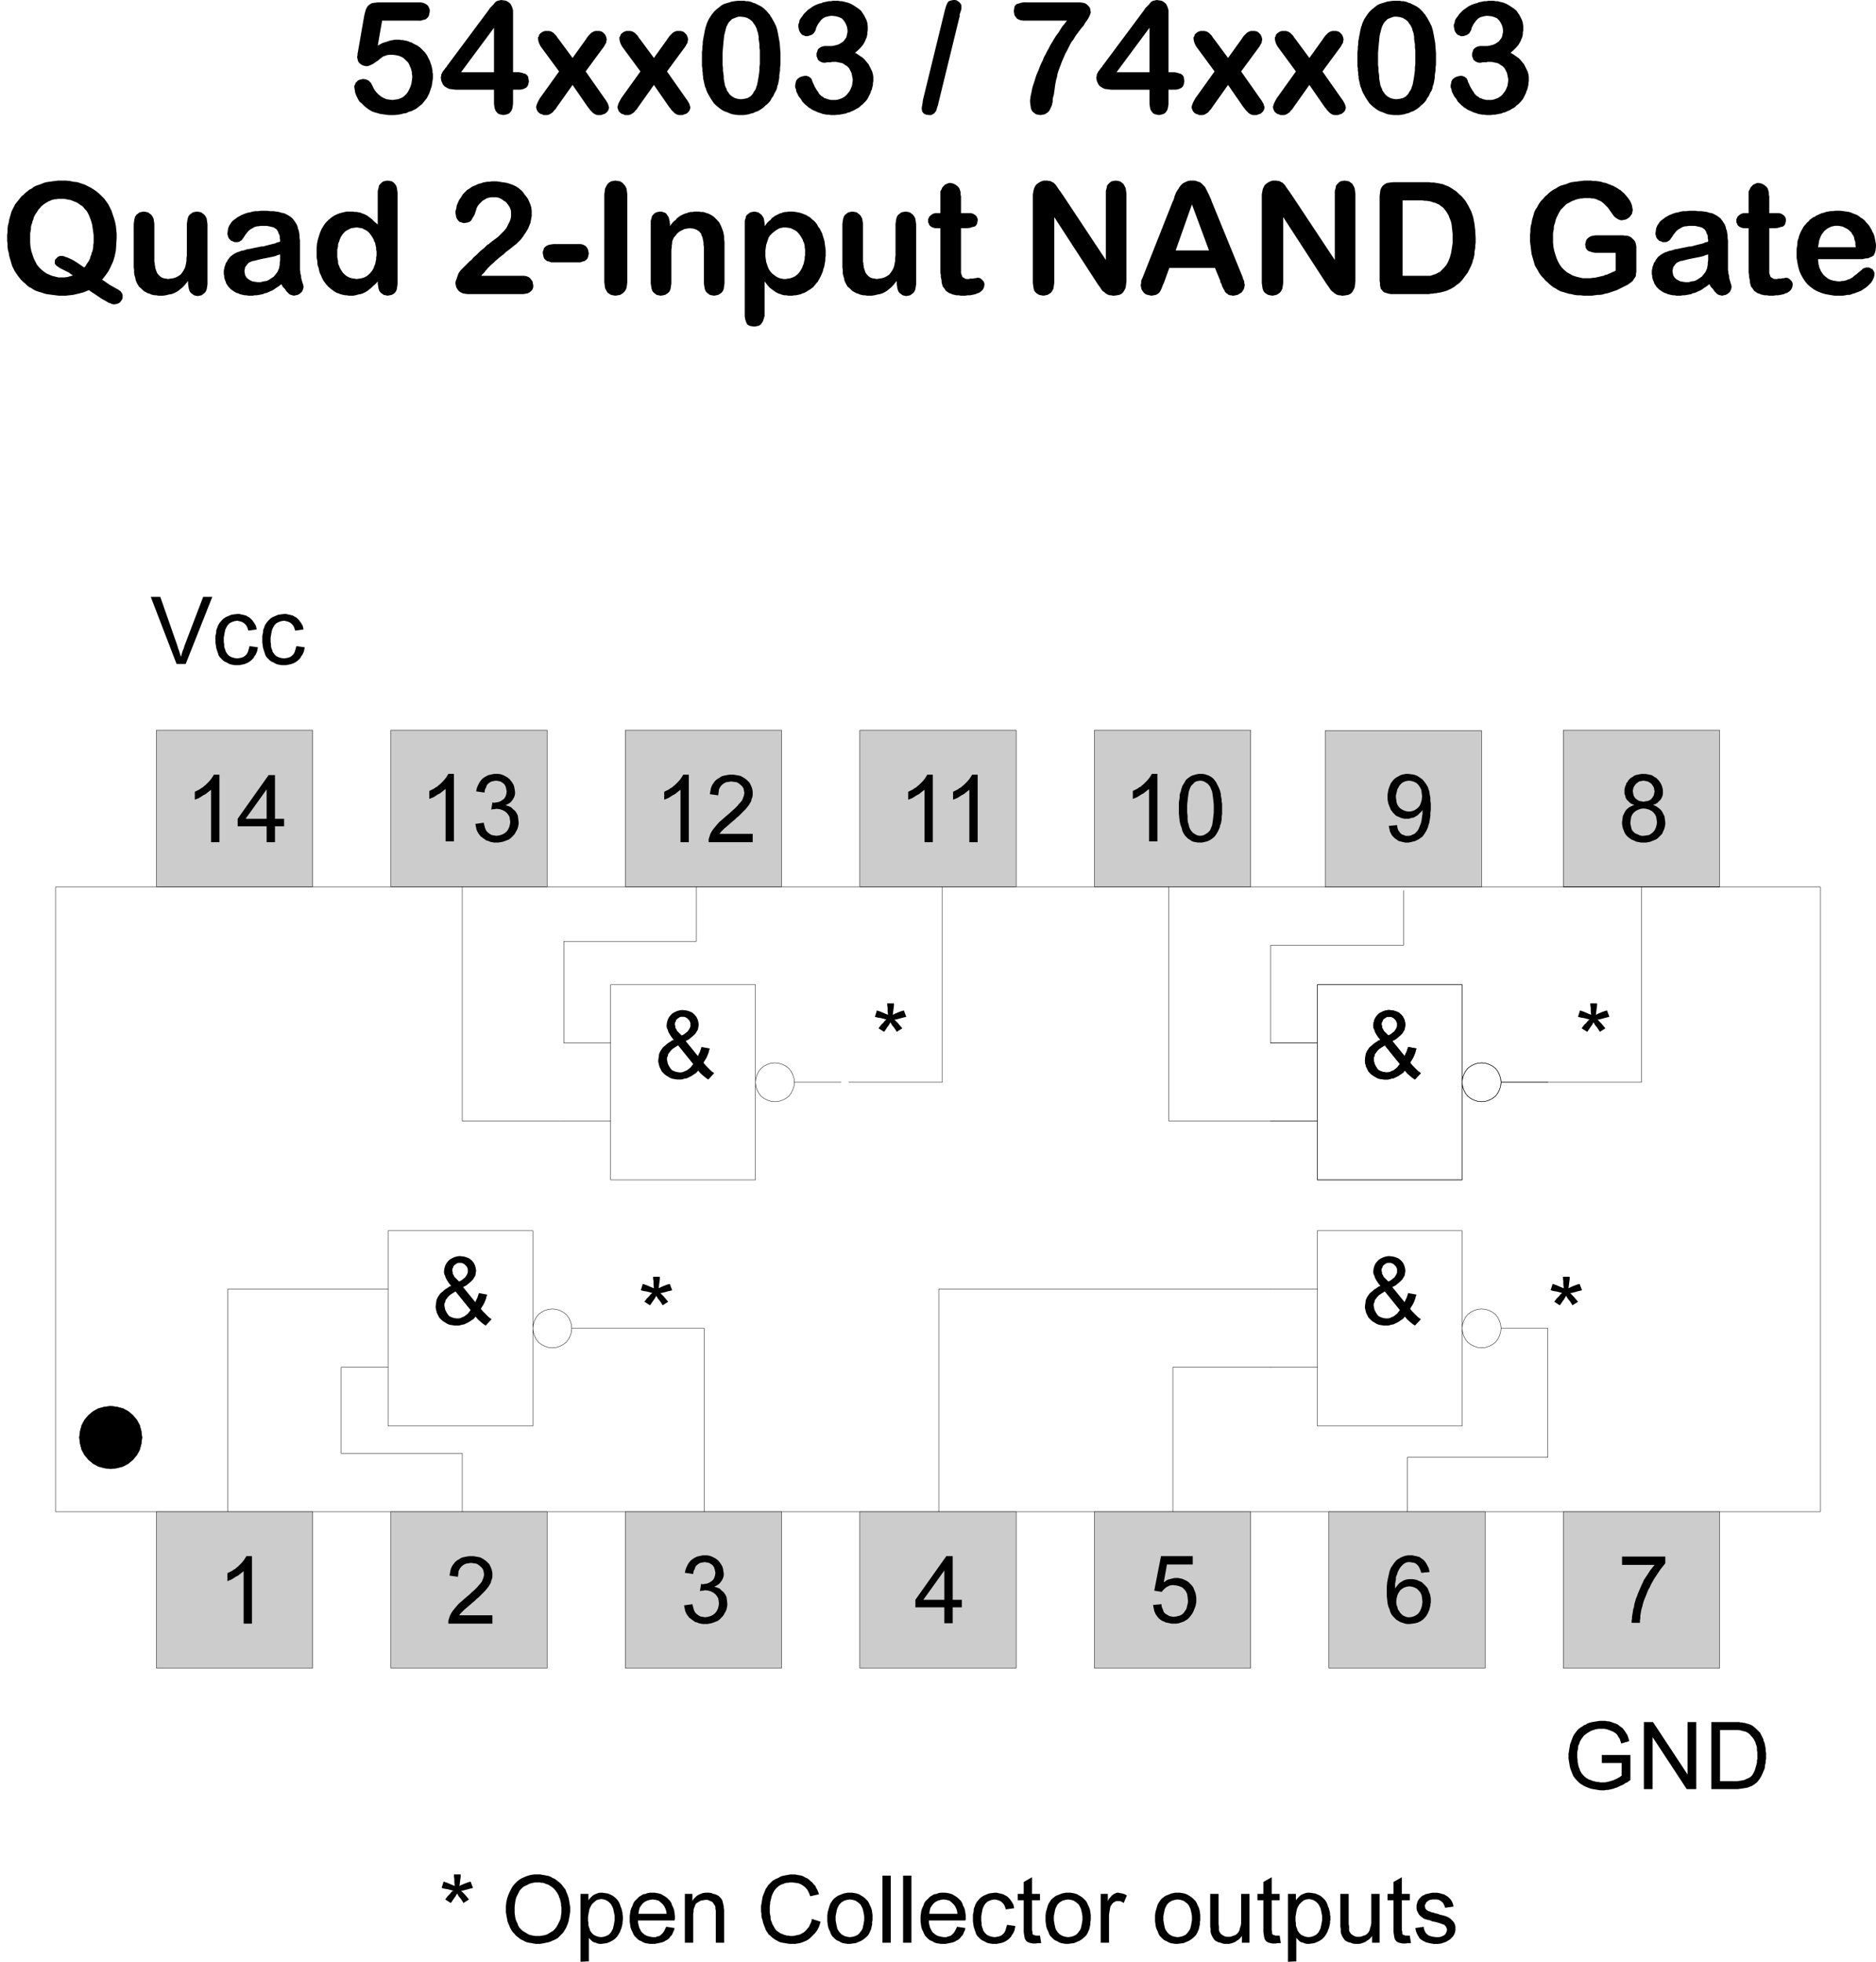 <svg xmlns="http://www.w3.org/2000/svg" width="4.728in" height="4.943in" fill-rule="evenodd" stroke-linecap="round" preserveAspectRatio="none" viewBox="0 0 4728 4943"><style>.pen0{stroke:#000;stroke-width:1;stroke-linejoin:round}.brush1{fill:#ccc}.pen1{stroke:none}.brush2{fill:#000}</style><path d="M394 1840h394v394H394v-394z" class="pen1 brush1"/><path fill="none" d="M394 1840h394v394H394v-394" class="pen0"/><path d="M985 1840h394v394H985v-394z" class="pen1 brush1"/><path fill="none" d="M985 1840h394v394H985v-394" class="pen0"/><path d="M1576 1840h394v394h-394v-394z" class="pen1 brush1"/><path fill="none" d="M1576 1840h394v394h-394v-394" class="pen0"/><path d="M2167 1840h394v394h-394v-394z" class="pen1 brush1"/><path fill="none" d="M2167 1840h394v394h-394v-394" class="pen0"/><path d="M2758 1840h394v394h-394v-394z" class="pen1 brush1"/><path fill="none" d="M2758 1840h394v394h-394v-394" class="pen0"/><path d="M3340 1841h394v394h-394v-394z" class="pen1 brush1"/><path fill="none" d="M3340 1841h394v394h-394v-394" class="pen0"/><path d="M3940 1840h394v394h-394v-394z" class="pen1 brush1"/><path fill="none" d="M3940 1840h394v394h-394v-394M140 2235h4448v1574H140V2235" class="pen0"/><path d="M394 3809h394v394H394v-394z" class="pen1 brush1"/><path fill="none" d="M394 3809h394v394H394v-394" class="pen0"/><path d="M985 3809h394v394H985v-394z" class="pen1 brush1"/><path fill="none" d="M985 3809h394v394H985v-394" class="pen0"/><path d="M1576 3809h394v394h-394v-394z" class="pen1 brush1"/><path fill="none" d="M1576 3809h394v394h-394v-394" class="pen0"/><path d="M2167 3809h394v394h-394v-394z" class="pen1 brush1"/><path fill="none" d="M2167 3809h394v394h-394v-394" class="pen0"/><path d="M2758 3809h394v394h-394v-394z" class="pen1 brush1"/><path fill="none" d="M2758 3809h394v394h-394v-394" class="pen0"/><path d="M3349 3809h394v394h-394v-394z" class="pen1 brush1"/><path fill="none" d="M3349 3809h394v394h-394v-394" class="pen0"/><path d="M3940 3809h394v394h-394v-394z" class="pen1 brush1"/><path fill="none" d="M3940 3809h394v394h-394v-394" class="pen0"/><path d="M635 4091h-21v-132l-4 3-5 4-5 4-6 3-6 4-5 3-5 2-5 2v-20l4-2 4-2 4-2 4-3 4-2 3-3 4-3 3-3 6-6 5-6 4-6 3-5h14v170zm606-21v21h-111v-7l1-4 1-3 2-6 3-6 4-6 4-5 5-6 6-7 7-6 8-7 7-6 6-5 5-5 6-5 4-4 4-4 3-4 3-3 5-6 3-7 2-6 1-6-1-6-1-5-3-5-4-4-5-4-5-3-7-1-7-1-7 1-6 1-6 3-5 4-4 5-3 6-1 8-1 7-21-3 1-6 1-5 1-5 2-5 2-4 3-4 3-4 3-3 4-3 4-2 4-3 5-2 5-1 5-1 6-1h12l5 1 6 1 5 1 4 2 5 3 3 2 4 3 4 4 3 3 2 4 2 4 2 5 1 4 1 5v10l-1 5-2 5-1 5-3 5-3 5-4 5-4 5-3 3-3 3-3 3-4 4-4 4-5 4-5 5-5 4-8 7-7 6-6 5-3 3-3 3-3 3-2 3-2 2h84zm483-25 21-3 2 8 2 7 3 6 4 4 4 3 5 3 6 1 6 1 7-1 7-2 6-3 5-4 4-5 3-6 2-7 1-7-1-7-1-6-3-5-4-5-5-4-6-3-6-2-7-1h-3l-4 1h-4l-4 1 3-18h2l1 1 6-1 6-1 5-2 5-3 5-4 3-5 2-6 1-7-1-5-1-5-2-5-3-4-4-3-5-3-5-1-6-1-6 1-5 1-4 2-4 3-4 4-2 6-3 6-1 7-21-3 1-5 1-4 2-5 2-4 2-4 2-3 3-4 3-3 4-3 3-2 4-2 4-2 5-1 4-1 5-1h11l6 1 6 2 6 3 5 3 5 4 4 5 3 4 3 5 2 6 1 6 1 6v5l-1 5-2 5-3 5-3 4-4 4-5 3-6 3 7 2 7 3 5 5 5 4 4 6 3 6 1 8 1 8v5l-1 5-1 5-2 5-3 5-2 4-3 4-4 4-4 4-4 3-5 2-5 2-6 2-5 1-6 1h-11l-5-1-5-1-4-2-5-1-4-3-3-2-4-3-4-3-3-4-3-4-2-4-2-4-1-5-1-5-1-5zm656 45v-40h-73v-19l78-110h16v110h23v19h-23v40h-21zm0-59v-74l-53 74h53zm526 13 21-2 1 7 3 7 2 6 4 4 5 3 5 3 5 1 6 1 7-1 8-2 6-3 5-5 2-3 2-3 2-3 1-4 1-4 1-4 1-5v-4l-1-9-1-7-3-7-4-5-5-5-7-3-7-2-8-1h-5l-5 1-4 2-4 2-4 3-3 3-3 3-2 3-19-3 17-87h80v21h-65l-8 45 3-2 4-3 4-2 4-1 4-1 4-1 4-1h9l5 1 5 1 5 2 4 2 4 2 4 3 4 4 4 4 3 4 2 5 2 5 2 5 1 5 1 6v12l-1 5-1 5-2 5-2 5-2 5-3 5-3 4-4 5-4 4-5 3-5 3-6 2-6 2-6 1h-12l-5-1-5-1-5-1-4-2-5-2-3-2-4-3-3-3-3-4-3-4-2-4-2-5-1-5-1-5-1-5zm697-83-21 2-2-6-2-5-2-4-2-3-4-4-5-3-6-1-6-1h-4l-5 1-4 2-4 3-4 4-4 5-3 5-3 7-1 4-2 4-1 4v5l-1 5-1 5v12l4-5 4-5 4-4 5-3 5-3 6-2 6-1h11l5 1 5 1 4 2 5 2 4 2 3 3 4 4 4 4 3 4 2 5 2 5 2 5 1 5 1 6v10l-1 4v4l-1 3-1 4-1 4-2 4-1 3-4 7-4 5-5 5-6 4-6 3-7 2-7 1-7 1h-6l-6-1-6-2-6-2-5-3-5-3-4-4-4-4-4-5-3-6-2-7-3-7-2-8-1-10-1-9v-23l1-11 2-10 2-9 2-9 3-8 4-6 4-6 4-5 4-4 5-3 5-3 5-2 6-2 6-1h12l4 1 5 1 4 1 4 1 3 2 4 3 3 2 3 3 3 4 2 3 2 4 2 4 2 4 1 5 1 4zm-84 73v5l1 6 2 5 1 5 3 4 3 5 3 3 3 3 4 2 5 2 4 1h5l6-1 6-2 5-3 5-4 4-6 3-7 2-7 1-9-1-9-1-7-3-7-4-5-5-5-6-3-6-2-7-1-7 1-6 2-5 3-5 4-4 6-3 6-2 8-1 7zm569-91v-21h109v17l-4 5-4 5-4 5-4 6-4 6-4 6-4 6-4 7-4 7-3 7-4 7-3 7-3 8-3 7-3 8-2 7-1 5-2 6-1 5-1 6-1 6v6l-1 6v6h-21v-5l1-5v-5l1-6 1-6 1-7 2-6 1-7 2-7 2-7 3-7 2-6 3-7 3-7 3-7 3-6 3-7 4-6 4-6 4-6 3-5 4-5 4-5 4-5h-82zm31-1915-6-2-5-3-4-4-4-4-3-5-1-5-2-5v-10l1-5 1-4 2-4 1-4 3-3 2-4 3-3 3-3 4-2 4-3 4-2 5-1 5-1 5-1h10l5 1 5 1 5 1 4 2 4 3 4 2 3 3 3 3 3 4 2 3 2 4 2 5 1 4 1 5v9l-1 5-2 5-3 5-4 4-4 4-5 3-6 2 7 3 6 4 6 5 4 5 3 6 3 6 1 8 1 7v5l-1 5-1 5-2 5-2 4-2 5-3 3-4 4-4 4-4 3-5 2-5 2-5 2-5 1-6 1h-12l-5-1-6-1-5-2-4-2-5-2-4-3-4-3-4-4-3-4-2-4-2-5-2-5-1-5-1-5v-6l1-7 1-8 3-6 3-6 4-5 6-5 6-3 7-3zm-4-35 1 6 1 5 2 4 3 4 4 3 5 3 5 1 6 1 6-1 6-1 4-2 4-3 3-4 3-5 1-5 1-5-1-5-1-5-3-5-3-4-4-3-5-3-5-1-6-1-6 1-5 1-4 3-4 3-3 4-3 5-1 4-1 5zm-6 78v5l1 4 1 5 1 4 2 4 3 3 3 3 4 2 5 2 4 2 5 1h4l7-1 7-1 5-3 5-4 4-5 3-6 2-7 1-7-1-7-1-7-3-6-4-5-5-4-6-3-7-2-7-1-7 1-6 2-6 3-5 4-4 5-3 6-1 7-1 7v-1zm-609 10 21-2 1 7 2 6 3 4 3 4 4 3 4 1 4 2h9l5-1 4-2 3-1 3-2 3-3 3-3 2-3 2-4 2-5 2-5 2-6 1-6 1-7 1-7v-10l-3 4-5 5-4 4-5 3-5 3-6 1-6 2h-11l-5-1-4-1-4-2-5-2-4-2-3-3-4-4-3-4-3-4-2-5-2-5-2-5-1-5-1-6v-12l1-6 1-6 2-6 2-5 2-5 3-4 3-4 4-4 4-3 4-2 5-3 5-2 5-1 5-1h6l8 1 7 1 8 3 6 4 7 5 5 6 5 7 4 7 1 4 2 5 1 6 1 6 1 6v7l1 7v15l-1 8v7l-1 7-1 6-1 6-2 5-1 5-4 9-5 8-5 7-7 5-3 2-4 2-4 2-4 1-4 1-4 1-5 1h-8l-5-1-4-1-4-1-4-1-3-2-4-3-3-2-3-3-3-3-2-3-2-4-2-4-1-5-1-4-1-5zm84-75-1-8-1-8-3-6-4-6-5-5-6-3-6-2-7-1-7 1-6 2-5 3-5 5-2 3-2 4-2 3-1 4-1 4-1 4-1 5v4l1 7 1 7 3 7 4 5 5 4 6 3 6 2 7 1 7-1 6-2 5-3 5-4 4-5 3-7 2-7 1-9v-1zm-667 114h-21v-132l-4 3-5 4-5 4-6 3-6 4-5 3-5 2-5 2v-20l4-2 4-2 4-2 4-3 4-2 3-3 4-3 3-3 6-6 5-6 4-6 3-5h14v170zm54-83v-14l1-7 1-6v-6l1-5 2-5 1-5 3-9 5-8 4-7 6-5 3-2 3-2 4-2 4-1 3-1 4-1 5-1h10l6 1 6 2 5 2 5 3 5 4 4 5 3 4 3 6 3 6 3 7 2 7 1 4v4l1 5 1 5v5l1 5v26l-1 7v6l-1 6-1 5-2 5-1 5-4 9-4 7-5 7-6 5-3 2-3 2-4 2-3 1-4 1-4 1-5 1h-10l-5-1-6-1-5-2-4-3-5-3-3-3-4-4-4-6-3-6-2-8-3-8-2-9-1-10-1-10v-12zm21 0v10l1 9v9l1 7 2 6 1 6 2 4 2 4 5 6 6 4 6 3 7 1 7-1 6-3 6-4 5-5 2-4 2-5 2-5 1-7 1-7 1-9 1-9v-20l-1-9-1-9-1-7-1-7-2-5-2-5-2-4-5-6-6-4-6-3-7-1-7 1-6 2-5 5-5 5-2 4-2 5-2 6-1 7-1 7-1 9-1 9v10zm-641 85h-21v-132l-4 3-5 4-5 4-6 3-6 4-5 3-5 2-5 2v-20l4-2 4-2 4-2 4-3 4-2 3-3 4-3 3-3 6-6 5-6 4-6 3-5h14v170zm113 0h-21v-132l-4 3-5 4-5 4-6 3-6 4-5 3-5 2-5 2v-20l4-2 4-2 4-2 4-3 4-2 3-3 4-3 3-3 6-6 5-6 4-6 3-5h14v170zm-728 0h-21v-132l-4 3-5 4-5 4-6 3-6 4-5 3-5 2-5 2v-20l4-2 4-2 4-2 4-3 4-2 3-3 4-3 3-3 6-6 5-6 4-6 3-5h14v170zm161-21v21h-111v-7l1-4 1-3 2-6 3-6 4-6 4-5 5-6 6-7 7-6 8-7 7-6 6-5 5-5 6-5 4-4 4-4 3-4 3-3 5-6 3-7 2-6 1-6-1-6-1-5-3-5-4-4-5-4-5-3-7-1-7-1-7 1-6 1-6 3-5 4-4 5-3 6-1 8-1 7-21-3 1-6 1-5 1-5 2-5 2-4 3-4 3-4 3-3 4-3 4-2 4-3 5-2 5-1 5-1 6-1h12l5 1 6 1 5 1 4 2 5 3 3 2 4 3 4 4 3 3 2 4 2 4 2 5 1 4 1 5v10l-1 5-2 5-1 5-3 5-3 5-4 5-4 5-3 3-3 3-3 3-4 4-4 4-5 4-5 5-5 4-8 7-7 6-6 5-3 3-3 3-3 3-2 3-2 2h84zm-753 19h-21v-132l-4 3-5 4-5 4-6 3-6 4-5 3-5 2-5 2v-20l4-2 4-2 4-2 4-3 4-2 3-3 4-3 3-3 6-6 5-6 4-6 3-5h14v170zm54-44 21-3 2 8 2 7 3 6 4 4 4 3 5 3 6 1 6 1 7-1 7-2 6-3 5-4 4-5 3-6 2-7 1-7-1-7-1-6-3-5-4-5-5-4-6-3-6-2-7-1h-3l-4 1h-4l-4 1 3-18h2l1 1 6-1 6-1 5-2 5-3 5-4 3-5 2-6 1-7-1-5-1-5-2-5-3-4-4-3-5-3-5-1-6-1-6 1-5 1-4 2-4 3-4 4-2 6-3 6-1 7-21-3 1-5 1-4 2-5 2-4 2-4 2-3 3-4 3-3 4-3 3-2 4-2 4-2 5-1 4-1 5-1h11l6 1 6 2 6 3 5 3 5 4 4 5 3 4 3 5 2 6 1 6 1 6v5l-1 5-2 5-3 5-3 4-4 4-5 3-6 3 7 2 7 3 5 5 5 4 4 6 3 6 1 8 1 8v5l-1 5-1 5-2 5-3 5-2 4-3 4-4 4-4 4-4 3-5 2-5 2-6 2-5 1-6 1h-11l-5-1-5-1-4-2-5-1-4-3-3-2-4-3-4-3-3-4-3-4-2-4-2-4-1-5-1-5-1-5zm-645 46h-21v-132l-4 3-5 4-5 4-6 3-6 4-5 3-5 2-5 2v-20l4-2 4-2 4-2 4-3 4-2 3-3 4-3 3-3 6-6 5-6 4-6 3-5h14v170zm119 0v-40h-73v-19l78-110h16v110h23v19h-23v40h-21zm0-59v-74l-53 74h53zM279 3543l16 2 15 4 13 7 12 10 10 12 7 13 4 15 2 16-2 16-4 15-7 13-10 12-12 10-13 7-15 4-16 2-16-2-15-4-13-7-12-10-10-12-7-13-4-15-2-16 2-16 4-15 7-13 10-12 12-10 13-7 15-4 16-2z" class="pen1 brush2"/><path fill="none" d="M279 3543h0l16 2 15 4 13 7 12 10 10 12 7 13 4 15 2 16h0l-2 16-4 15-7 13-10 12-12 10-13 7-15 4-16 2h0l-16-2-15-4-13-7-12-10-10-12-7-13-4-15-2-16h0l2-16 4-15 7-13 10-12 12-10 13-7 15-4 16-2m3041-1062h365v492h-365v-492m414 197h0l10 1 9 3 8 4 8 6 6 8 4 8 3 9 1 10h0l-1 10-3 9-4 8-6 8-8 6-8 4-9 3-10 1h0l-10-1-9-3-8-4-8-6-6-8-4-8-3-9-1-10h0l1-10 3-9 4-8 6-8 8-6 8-4 9-3 10-1" class="pen0"/><path d="m3541 2697-5 6-6 4-6 4-6 3-6 3-6 1-7 2h-12l-6-1-6-1-5-2-5-3-5-3-4-3-4-4-3-3-2-4-2-4-2-4-1-4-1-4-1-5v-4l1-7 1-8 3-7 4-6 2-3 3-3 4-3 3-3 4-3 5-3 4-3 5-2-5-6-4-6-3-5-2-4-1-4-2-4-1-4v-4l1-7 2-7 3-6 5-6 3-3 3-2 4-2 4-2 3-1 4-1 5-1h4l9 1 7 2 7 3 6 5 5 6 3 6 2 7 1 7-1 6-1 6-3 5-3 5-5 5-6 5-6 5-8 4 31 38 2-5 3-6 2-6 2-6 21 4-2 5-1 5-2 5-2 5-2 4-3 5-2 3-2 4 6 7 7 7 7 7 7 5-15 16-6-4-6-5-7-6-6-7v-1zm-42-88 6-3 5-4 4-3 2-3 2-3 2-4 1-3v-8l-1-3-2-4-3-3-3-3-4-2-3-1h-8l-3 1-3 2-3 2-3 3-1 4-2 3v6l1 2v4l1 2 2 3 1 3 2 2 10 10zm29 72-38-47-8 5-6 4-5 5-3 4-3 4-1 5-2 4v5l1 5 1 5 3 6 3 5 4 5 6 3 6 2 7 1h5l5-1 4-2 5-2 4-3 5-4 4-5 3-4z" class="pen1 brush2"/><path fill="none" d="M3320 2628h-118m118 197h-118m581-98h118m-581-246h365v492h-365v-492m414 197h0l10 1 9 3 8 4 8 6 6 8 4 8 3 9 1 10h0l-1 10-3 9-4 8-6 8-8 6-8 4-9 3-10 1h0l-10-1-9-3-8-4-8-6-6-8-4-8-3-9-1-10h0l1-10 3-9 4-8 6-8 8-6 8-4 9-3 10-1" class="pen0"/><path d="m3541 2697-5 6-6 4-6 4-6 3-6 3-6 1-7 2h-12l-6-1-6-1-5-2-5-3-5-3-4-3-4-4-3-3-2-4-2-4-2-4-1-4-1-4-1-5v-4l1-7 1-8 3-7 4-6 2-3 3-3 4-3 3-3 4-3 5-3 4-3 5-2-5-6-4-6-3-5-2-4-1-4-2-4-1-4v-4l1-7 2-7 3-6 5-6 3-3 3-2 4-2 4-2 3-1 4-1 5-1h4l9 1 7 2 7 3 6 5 5 6 3 6 2 7 1 7-1 6-1 6-3 5-3 5-5 5-6 5-6 5-8 4 31 38 2-5 3-6 2-6 2-6 21 4-2 5-1 5-2 5-2 5-2 4-3 5-2 3-2 4 6 7 7 7 7 7 7 5-15 16-6-4-6-5-7-6-6-7v-1zm-42-88 6-3 5-4 4-3 2-3 2-3 2-4 1-3v-8l-1-3-2-4-3-3-3-3-4-2-3-1h-8l-3 1-3 2-3 2-3 3-1 4-2 3v6l1 2v4l1 2 2 3 1 3 2 2 10 10zm29 72-38-47-8 5-6 4-5 5-3 4-3 4-1 5-2 4v5l1 5 1 5 3 6 3 5 4 5 6 3 6 2 7 1h5l5-1 4-2 5-2 4-3 5-4 4-5 3-4z" class="pen1 brush2"/><path fill="none" d="M3320 2628h-118m118 197h-118m581-98h118m-2362-246h365v492h-365v-492m414 197h0l10 1 9 3 8 4 8 6 6 8 4 8 3 9 1 10h0l-1 10-3 9-4 8-6 8-8 6-8 4-9 3-10 1h0l-10-1-9-3-8-4-8-6-6-8-4-8-3-9-1-10h0l1-10 3-9 4-8 6-8 8-6 8-4 9-3 10-1" class="pen0"/><path d="m1760 2697-5 6-6 4-6 4-6 3-6 3-6 1-7 2h-12l-6-1-6-1-5-2-5-3-5-3-4-3-4-4-3-3-2-4-2-4-2-4-1-4-1-4-1-5v-4l1-7 1-8 3-7 4-6 2-3 3-3 4-3 3-3 4-3 5-3 4-3 5-2-5-6-4-6-3-5-2-4-1-4-2-4-1-4v-4l1-7 2-7 3-6 5-6 3-3 3-2 4-2 4-2 3-1 4-1 5-1h4l9 1 7 2 7 3 6 5 5 6 3 6 2 7 1 7-1 6-1 6-3 5-3 5-5 5-6 5-6 5-8 4 31 38 2-5 3-6 2-6 2-6 21 4-2 5-1 5-2 5-2 5-2 4-3 5-2 3-2 4 6 7 7 7 7 7 7 5-15 16-6-4-6-5-7-6-6-7v-1zm-42-88 6-3 5-4 4-3 2-3 2-3 2-4 1-3v-8l-1-3-2-4-3-3-3-3-4-2-3-1h-8l-3 1-3 2-3 2-3 3-1 4-2 3v6l1 2v4l1 2 2 3 1 3 2 2 10 10zm29 72-38-47-8 5-6 4-5 5-3 4-3 4-1 5-2 4v5l1 5 1 5 3 6 3 5 4 5 6 3 6 2 7 1h5l5-1 4-2 5-2 4-3 5-4 4-5 3-4z" class="pen1 brush2"/><path fill="none" d="M1539 2628h-118m118 197h-118m581-98h118m1200 374h365v492h-365v-492m414 197h0l10 1 9 3 8 4 8 6 6 8 4 8 3 9 1 10h0l-1 10-3 9-4 8-6 8-8 6-8 4-9 3-10 1h0l-10-1-9-3-8-4-8-6-6-8-4-8-3-9-1-10h0l1-10 3-9 4-8 6-8 8-6 8-4 9-3 10-1" class="pen0"/><path d="m3541 3317-5 6-6 4-6 4-6 3-6 3-6 1-7 2h-12l-6-1-6-1-5-2-5-3-5-3-4-3-4-4-3-3-2-4-2-4-2-4-1-4-1-4-1-5v-4l1-7 1-8 3-7 4-6 2-3 3-3 4-3 3-3 4-3 5-3 4-3 5-2-5-6-4-6-3-5-2-4-1-4-2-4-1-4v-4l1-7 2-7 3-6 5-6 3-3 3-2 4-2 4-2 3-1 4-1 5-1h4l9 1 7 2 7 3 6 5 5 6 3 6 2 7 1 7-1 6-1 6-3 5-3 5-5 5-6 5-6 5-8 4 31 38 2-5 3-6 2-6 2-6 21 4-2 5-1 5-2 5-2 5-2 4-3 5-2 3-2 4 6 7 7 7 7 7 7 5-15 16-6-4-6-5-7-6-6-7v-1zm-42-88 6-3 5-4 4-3 2-3 2-3 2-4 1-3v-8l-1-3-2-4-3-3-3-3-4-2-3-1h-8l-3 1-3 2-3 2-3 3-1 4-2 3v6l1 2v4l1 2 2 3 1 3 2 2 10 10zm29 72-38-47-8 5-6 4-5 5-3 4-3 4-1 5-2 4v5l1 5 1 5 3 6 3 5 4 5 6 3 6 2 7 1h5l5-1 4-2 5-2 4-3 5-4 4-5 3-4z" class="pen1 brush2"/><path fill="none" d="M3320 3248h-118m118 197h-118m581-98h118M978 3101h365v492H978v-492m414 197h0l10 1 9 3 8 4 8 6 6 8 4 8 3 9 1 10h0l-1 10-3 9-4 8-6 8-8 6-8 4-9 3-10 1h0l-10-1-9-3-8-4-8-6-6-8-4-8-3-9-1-10h0l1-10 3-9 4-8 6-8 8-6 8-4 9-3 10-1" class="pen0"/><path d="m1199 3317-5 6-6 4-6 4-6 3-6 3-6 1-7 2h-12l-6-1-6-1-5-2-5-3-5-3-4-3-4-4-3-3-2-4-2-4-2-4-1-4-1-4-1-5v-4l1-7 1-8 3-7 4-6 2-3 3-3 4-3 3-3 4-3 5-3 4-3 5-2-5-6-4-6-3-5-2-4-1-4-2-4-1-4v-4l1-7 2-7 3-6 5-6 3-3 3-2 4-2 4-2 3-1 4-1 5-1h4l9 1 7 2 7 3 6 5 5 6 3 6 2 7 1 7-1 6-1 6-3 5-3 5-5 5-6 5-6 5-8 4 31 38 2-5 3-6 2-6 2-6 21 4-2 5-1 5-2 5-2 5-2 4-3 5-2 3-2 4 6 7 7 7 7 7 7 5-15 16-6-4-6-5-7-6-6-7v-1zm-42-88 6-3 5-4 4-3 2-3 2-3 2-4 1-3v-8l-1-3-2-4-3-3-3-3-4-2-3-1h-8l-3 1-3 2-3 2-3 3-1 4-2 3v6l1 2v4l1 2 2 3 1 3 2 2 10 10zm29 72-38-47-8 5-6 4-5 5-3 4-3 4-1 5-2 4v5l1 5 1 5 3 6 3 5 4 5 6 3 6 2 7 1h5l5-1 4-2 5-2 4-3 5-4 4-5 3-4z" class="pen1 brush2"/><path fill="none" d="M978 3248H860m118 197H860m581-98h118m-394-1112v590h256m718-98h236v-492m-620 0v137h-334v256m1525-393v590h256m699-98h236v-492m-600 9v138h-335v246M574 3809v-561h286m0 197v217h305v147m393-462h217v462m591 0v-561h836m0 197h-246v364m945-462v325h-354v137" class="pen0"/><path d="M1055 52h-92l-11 63 7-4 6-3 7-2 6-2 6-2 6-1 6-1h11l4 1h5l4 1 5 1 4 1 4 2 4 1 7 4 8 4 7 5 6 6 6 6 5 7 4 8 4 8 1 4 2 5 1 4 1 5 1 4v5l1 4v12l-1 6-1 7-1 6-2 6-2 6-2 6-3 6-3 6-4 5-4 5-4 5-5 4-5 4-5 4-6 3-6 3-7 2-6 3-7 1-7 2-7 1-8 1h-15l-8-1-7-1-7-1-7-2-7-2-6-2-5-3-5-3-5-4-4-3-4-4-4-4-4-3-3-4-2-4-4-8-3-8-1-7-1-6v-4l2-3 1-4 3-3 3-3 4-2 5-1 4-1 7 1 7 3 6 6 4 8 4 8 5 7 6 6 6 5 7 4 7 3 7 1 8 1 7-1 7-1 6-2 6-3 5-4 5-5 4-6 3-6 3-7 2-7 1-7 1-8v-4l-1-5v-4l-1-4-1-4-1-3-2-4-1-3-3-6-5-5-4-4-5-4-6-3-6-2-6-1-7-1h-8l-7 1-5 2-4 1-4 3-4 3-6 5-6 4-6 4-6 3-5 2-5 1-5-1-4-1-4-2-4-3-3-3-2-4-1-5-1-4v-1l1-3v-4l1-5 16-92 2-8 2-7 3-6 3-4 4-3 5-3 7-1 8-1h108l6 1 5 2 5 3 3 3 2 4 2 5v6l-1 4-1 5-2 4-3 3-4 3-5 1-6 2h-7 1zm190 209v-35h-97l-8-1-8-1-6-3-5-3-4-4-3-6-2-5-1-7v-2l1-2v-4l1-2 1-2 1-2 1-2 2-2 1-2 2-2 1-2 2-2 2-2 1-3 2-2 102-137 4-6 5-5 4-4 3-4 3-3 4-2 5-1 4-1 7 1 6 1 5 3 5 4 3 5 2 5 2 7v156h15l6 1 6 2 4 1 4 3 3 4 1 6 1 6-1 5-1 4-2 4-3 3-4 2-5 2-6 1h-18v36l-1 7-1 5-2 5-3 4-3 3-5 2-4 1-5 1-5-1-5-1-4-2-3-3-3-4-2-5-1-5-1-7v-1zm-83-79h83V70l-83 112zm319 87-38-55-39 55-4 6-4 4-3 4-3 2-3 2-4 2-4 1h-9l-4-2-4-1-4-3-3-3-2-4-1-3-1-4 1-4 2-6 3-6 4-7 48-67-42-57-5-7-3-6-2-6-1-6v-4l2-3 1-4 3-3 4-3 4-2 4-1h9l5 1 4 2 3 2 3 3 4 4 3 5 4 5 34 46 33-46 4-6 3-4 4-4 3-3 3-2 4-2 4-1h9l5 1 4 2 3 3 3 3 2 4 1 3 1 4v3l-1 3v3l-1 2-2 3-2 4-2 3-3 4-42 57 47 67 5 7 4 7 2 6 1 4-1 4-1 3-2 3-3 3-4 3-4 1-5 2h-9l-4-1-4-2-3-2-3-3-4-4-3-4-4-5zm205 0-38-55-39 55-4 6-4 4-3 4-3 2-3 2-4 2-4 1h-9l-4-2-4-1-4-3-3-3-2-4-1-3-1-4 1-4 2-6 3-6 4-7 48-67-42-57-5-7-3-6-2-6-1-6v-4l2-3 1-4 3-3 4-3 4-2 4-1h9l5 1 4 2 3 2 3 3 4 4 3 5 4 5 34 46 33-46 4-6 3-4 4-4 3-3 3-2 4-2 4-1h9l5 1 4 2 3 3 3 3 2 4 1 3 1 4v3l-1 3v3l-1 2-2 3-2 4-2 3-3 4-42 57 47 67 5 7 4 7 2 6 1 4-1 4-1 3-2 3-3 3-4 3-4 1-5 2h-9l-4-1-4-2-3-2-3-3-4-4-3-4-4-5zm281-121v15l-1 7v7l-1 6-1 7v6l-1 5-1 6-1 5-2 5-1 6-2 5-3 5-2 4-2 5-4 5-3 6-4 5-4 4-5 4-4 4-5 4-5 3-5 3-6 2-6 3-5 1-6 2-6 1-7 1h-13l-8-1-7-1-6-2-7-3-6-2-6-3-6-4-5-4-6-5-5-5-4-6-4-6-4-7-4-7-3-7-1-4-2-4-1-4-1-4-1-5-1-4-1-5v-4l-1-5v-5l-1-5v-6l-1-5v-36l1-7v-6l1-6v-6l1-6 1-6 1-5 1-5 1-6 1-4 1-5 2-5 1-4 3-7 3-6 4-6 4-6 4-5 5-5 5-4 5-4 5-4 6-3 6-2 7-2 6-2 7-1 8-1h17l4 1h5l5 1 4 1 4 2 4 1 8 4 8 4 7 5 6 6 3 3 3 4 3 3 2 4 3 4 2 4 3 5 2 4 4 8 3 10 2 10 2 11 2 11 1 13 1 13v14zm-52-4v-17l-1-7v-8l-1-7-1-6v-6l-1-6-1-5-2-5-1-5-2-4-2-4-3-4-2-3-2-3-6-5-7-4-7-2-9-1h-6l-6 2-5 2-5 2-4 4-4 4-3 5-3 6-2 7-2 8-2 8-1 10-1 10-1 11-1 12v30l1 8v7l1 7 1 7v6l1 6 1 5 1 6 2 5 2 4 1 4 3 4 2 3 2 3 6 5 7 4 7 2 8 1 9-1 8-2 7-4 5-5 2-3 2-4 3-4 2-4 1-4 2-5 1-5 1-5 1-6 1-6 1-7 1-8v-7l1-9v-17zm178-28h4l5-1 4-1 4-1 3-1 4-2 3-2 3-2 3-2 2-3 3-4 2-3 1-4 1-5 1-4v-5l-1-7-2-6-3-6-4-6-5-5-7-3-7-2-9-1h-5l-5 1-4 1-4 1-4 2-3 2-3 3-2 2-2 3-3 4-2 3-2 4-2 4-1 5-2 4-2 3-1 2-2 1-2 2-2 1-3 1-3 1-3 1h-7l-3-2-4-1-3-3-3-4-2-4-1-5-1-5v-5l2-5 1-6 3-5 4-5 4-6 5-5 5-5 6-4 7-5 8-4 8-3 5-1 4-2 5-1 5-1 5-1h5l5-1h14l4 1h5l4 1 4 1 4 1 4 1 7 3 7 4 6 4 6 4 6 5 4 6 4 6 3 6 3 6 2 7 1 8v11l-1 5v4l-1 5-1 4-2 4-1 3-2 4-4 7-6 7-7 7-7 6 7 4 7 5 6 4 5 5 4 5 5 6 3 6 3 6 3 6 2 7 1 7v11l-1 4v5l-1 4-1 4-1 4-2 4-1 4-4 8-4 8-6 7-6 6-4 3-3 3-4 3-4 2-5 3-4 2-5 2-4 2-5 1-4 2-6 1-5 1-5 1h-5l-6 1h-11l-5-1h-5l-6-1-5-1-5-2-4-1-5-2-4-2-5-2-4-2-4-3-4-2-3-3-4-3-3-3-6-6-4-7-5-6-3-6-3-6-1-6-2-5v-5l1-5 1-5 2-4 3-3 4-3 5-2 4-1 5-1h3l3 1 3 1 2 1 2 2 2 1 1 2 1 2 2 6 3 6 2 5 3 5 3 5 3 4 2 4 3 3 3 3 4 2 3 3 4 1 5 2 4 1 5 1h11l6-1 6-2 5-2 5-3 5-4 4-5 4-5 3-6 3-7 1-6 1-7v-5l-1-5-1-5-1-5-2-4-2-4-2-4-3-3-3-3-4-2-4-3-4-2-5-1-5-1-5-1h-10l-3 1h-10l-3 1h-6l-4-1-4-2-3-2-3-3-1-4-2-4v-8l2-5 1-4 3-3 4-3 5-2 5-1h15zm326-77-54 221-1 5-2 5-1 4-1 3-1 3-2 2-1 2-2 2-2 1-3 2-3 1h-4l-8-1-6-3-4-5-1-7v-3l1-5 1-6 1-8 54-221 2-8 2-7 2-5 2-4 2-3 4-2 4-1 5-1h4l4 1 3 2 3 2 3 3 2 3 1 3v8l-1 4-2 6-2 7h1zm168-33h135l8 1 6 2 4 3 4 4 3 4 1 5 1 6-1 4-2 5-3 6-4 6-2 3-3 4-2 4-3 4-3 3-3 4-3 4-3 4-3 4-3 4-3 5-3 5-4 5-3 5-3 6-3 6-3 6-4 7-3 7-3 7-3 7-3 8-3 8-3 8-2 7-1 7-2 6-1 5-1 5-1 6-1 8-1 7-1 7-2 7-1 6v5l-2 9-3 7-3 6-3 4-4 3-5 3-5 1-6 1-6-1-5-1-4-3-4-3-3-4-2-6-1-7-1-7v-7l1-3v-4l1-5 1-4 1-5 1-5 1-5 2-6 2-6 2-6 2-7 2-6 3-7 3-7 3-8 3-7 4-8 3-8 4-7 4-8 4-7 4-8 5-8 4-7 5-8 6-8 5-8 5-8 6-7 6-8h-110l-7-1-5-2-4-2-3-4-3-4-1-5-1-6 1-6 1-6 3-4 3-2 4-1 6-2 6-1h8zm310 255v-35h-97l-8-1-8-1-6-3-5-3-4-4-3-6-2-5-1-7v-2l1-2v-4l1-2 1-2 1-2 1-2 2-2 1-2 2-2 1-2 2-2 2-2 1-3 2-2 102-137 4-6 5-5 4-4 3-4 3-3 4-2 5-1 4-1 7 1 6 1 5 3 5 4 3 5 2 5 2 7v156h15l6 1 6 2 4 1 4 3 3 4 1 6 1 6-1 5-1 4-2 4-3 3-4 2-5 2-6 1h-18v36l-1 7-1 5-2 5-3 4-3 3-5 2-4 1-5 1-5-1-5-1-4-2-3-3-3-4-2-5-1-5-1-7v-1zm-83-79h83V70l-83 112zm319 87-38-55-39 55-4 6-4 4-3 4-3 2-3 2-4 2-4 1h-9l-4-2-4-1-4-3-3-3-2-4-1-3-1-4 1-4 2-6 3-6 4-7 48-67-42-57-5-7-3-6-2-6-1-6v-4l2-3 1-4 3-3 4-3 4-2 4-1h9l5 1 4 2 3 2 3 3 4 4 3 5 4 5 34 46 33-46 4-6 3-4 4-4 3-3 3-2 4-2 4-1h9l5 1 4 2 3 3 3 3 2 4 1 3 1 4v3l-1 3v3l-1 2-2 3-2 4-2 3-3 4-42 57 47 67 5 7 4 7 2 6 1 4-1 4-1 3-2 3-3 3-4 3-4 1-5 2h-9l-4-1-4-2-3-2-3-3-4-4-3-4-4-5zm205 0-38-55-39 55-4 6-4 4-3 4-3 2-3 2-4 2-4 1h-9l-4-2-4-1-4-3-3-3-2-4-1-3-1-4 1-4 2-6 3-6 4-7 48-67-42-57-5-7-3-6-2-6-1-6v-4l2-3 1-4 3-3 4-3 4-2 4-1h9l5 1 4 2 3 2 3 3 4 4 3 5 4 5 34 46 33-46 4-6 3-4 4-4 3-3 3-2 4-2 4-1h9l5 1 4 2 3 3 3 3 2 4 1 3 1 4v3l-1 3v3l-1 2-2 3-2 4-2 3-3 4-42 57 47 67 5 7 4 7 2 6 1 4-1 4-1 3-2 3-3 3-4 3-4 1-5 2h-9l-4-1-4-2-3-2-3-3-4-4-3-4-4-5zm281-121v15l-1 7v7l-1 6-1 7v6l-1 5-1 6-1 5-2 5-1 6-2 5-3 5-2 4-2 5-4 5-3 6-4 5-4 4-5 4-4 4-5 4-5 3-5 3-6 2-6 3-5 1-6 2-6 1-7 1h-13l-8-1-7-1-6-2-7-3-6-2-6-3-6-4-5-4-6-5-5-5-4-6-4-6-4-7-4-7-3-7-1-4-2-4-1-4-1-4-1-5-1-4-1-5v-4l-1-5v-5l-1-5v-6l-1-5v-36l1-7v-6l1-6v-6l1-6 1-6 1-5 1-5 1-6 1-4 1-5 2-5 1-4 3-7 3-6 4-6 4-6 4-5 5-5 5-4 5-4 5-4 6-3 6-2 7-2 6-2 7-1 8-1h17l4 1h5l5 1 4 1 4 2 4 1 8 4 8 4 7 5 6 6 3 3 3 4 3 3 2 4 3 4 2 4 3 5 2 4 4 8 3 10 2 10 2 11 2 11 1 13 1 13v14zm-52-4v-17l-1-7v-8l-1-7-1-6v-6l-1-6-1-5-2-5-1-5-2-4-2-4-3-4-2-3-2-3-6-5-7-4-7-2-9-1h-6l-6 2-5 2-5 2-4 4-4 4-3 5-3 6-2 7-2 8-2 8-1 10-1 10-1 11-1 12v30l1 8v7l1 7 1 7v6l1 6 1 5 1 6 2 5 2 4 1 4 3 4 2 3 2 3 6 5 7 4 7 2 8 1 9-1 8-2 7-4 5-5 2-3 2-4 3-4 2-4 1-4 2-5 1-5 1-5 1-6 1-6 1-7 1-8v-7l1-9v-17zm178-28h4l5-1 4-1 4-1 3-1 4-2 3-2 3-2 3-2 2-3 3-4 2-3 1-4 1-5 1-4v-5l-1-7-2-6-3-6-4-6-5-5-7-3-7-2-9-1h-5l-5 1-4 1-4 1-4 2-3 2-3 3-2 2-2 3-3 4-2 3-2 4-2 4-1 5-2 4-2 3-1 2-2 1-2 2-2 1-3 1-3 1-3 1h-7l-3-2-4-1-3-3-3-4-2-4-1-5-1-5v-5l2-5 1-6 3-5 4-5 4-6 5-5 5-5 6-4 7-5 8-4 8-3 5-1 4-2 5-1 5-1 5-1h5l5-1h14l4 1h5l4 1 4 1 4 1 4 1 7 3 7 4 6 4 6 4 6 5 4 6 4 6 3 6 3 6 2 7 1 8v11l-1 5v4l-1 5-1 4-2 4-1 3-2 4-4 7-6 7-7 7-7 6 7 4 7 5 6 4 5 5 4 5 5 6 3 6 3 6 3 6 2 7 1 7v11l-1 4v5l-1 4-1 4-1 4-2 4-1 4-4 8-4 8-6 7-6 6-4 3-3 3-4 3-4 2-5 3-4 2-5 2-4 2-5 1-4 2-6 1-5 1-5 1h-5l-6 1h-11l-5-1h-5l-6-1-5-1-5-2-4-1-5-2-4-2-5-2-4-2-4-3-4-2-3-3-4-3-3-3-6-6-4-7-5-6-3-6-3-6-1-6-2-5v-5l1-5 1-5 2-4 3-3 4-3 5-2 4-1 5-1h3l3 1 3 1 2 1 2 2 2 1 1 2 1 2 2 6 3 6 2 5 3 5 3 5 3 4 2 4 3 3 3 3 4 2 3 3 4 1 5 2 4 1 5 1h11l6-1 6-2 5-2 5-3 5-4 4-5 4-5 3-6 3-7 1-6 1-7v-5l-1-5-1-5-1-5-2-4-2-4-2-4-3-3-3-3-4-2-4-3-4-2-5-1-5-1-5-1h-10l-3 1h-10l-3 1h-6l-4-1-4-2-3-2-3-3-1-4-2-4v-8l2-5 1-4 3-3 4-3 5-2 5-1h15zM258 705l6 4 7 5 6 4 7 4 7 4 6 3 4 3 3 2 2 3 2 3 1 4v7l-1 3-2 3-2 3-3 3-4 2-4 1-4 1h-3l-4-1-4-2-4-1-5-3-5-3-6-3-6-4-6-4-7-5-8-5-7-5-7 3-8 3-8 2-8 2-9 2-9 1-9 1h-18l-8-1-8-1-7-1-8-1-7-2-6-2-7-2-6-2-6-3-6-4-6-3-5-4-5-5-5-4-5-5-4-5-4-5-4-6-4-6-3-6-3-6-2-6-2-7-2-7-2-7-1-7-2-7-1-8v-7l-1-8v-15l1-8v-8l1-8 2-7 1-7 2-7 2-7 2-7 3-6 3-6 3-6 4-5 4-5 4-5 4-5 5-4 5-5 5-4 5-4 6-3 5-4 6-3 6-2 6-2 7-3 7-2 7-1 7-1 8-1 8-1h18l11 1 9 2 10 1 9 3 9 3 8 4 8 4 8 5 7 5 7 6 6 6 6 6 5 7 5 7 4 8 4 8 3 9 3 9 3 10 2 10 1 10 1 10v11l-1 16-1 15-3 15-4 13-6 13-6 12-8 11-8 10h1zm-45-32 3-3 2-4 2-3 3-4 2-4 2-4 1-5 2-4 1-5 2-4 1-5 1-6v-5l1-5v-19l-1-8-1-7-1-7-1-6-2-7-2-6-2-5-2-5-3-6-3-5-4-4-3-4-4-4-5-3-4-3-5-3-5-2-5-2-5-2-6-1-5-1-6-1h-15l-4 1h-4l-4 1-4 1-4 2-3 1-7 4-6 4-6 5-5 6-3 3-2 4-2 3-3 4-2 4-2 4-1 5-2 4-1 5-2 5-1 5v5l-1 6-1 5v24l1 11 2 10 3 9 3 9 4 8 4 8 5 6 6 6 6 5 7 5 7 3 7 3 8 2 8 2h15l8-1 7-2 7-2-5-3-5-4-6-3-6-3-6-3-6-3-4-3-3-2-2-2-2-2-1-3v-6l1-3 2-2 2-2 2-2 3-2 3-1h8l5 2 6 2 7 3 8 4 8 5 9 6 10 7 1-1zm261 42v-7l-5 6-5 6-5 5-5 4-5 4-5 3-6 3-6 2-6 1-8 2-7 1h-12l-5-1h-4l-5-1-4-1-4-2-4-1-4-2-7-4-6-6-6-5-4-7-2-4-2-5-1-6-2-6-1-6v-7l-1-7V564l1-7 1-6 2-6 3-4 4-3 4-3 5-1 5-1 6 1 5 1 4 3 4 3 3 4 3 6 1 6 1 7v96l1 3v4l1 4v3l1 3 2 6 2 5 3 4 4 4 4 3 5 2 6 1 6 1 6-1 7-1 6-2 6-3 6-4 4-5 4-6 3-6 1-3 1-4 1-5 1-6v-6l1-7v-80l1-7 1-6 2-6 3-4 4-3 4-3 5-1 6-1 5 1 5 1 4 3 4 3 3 4 3 6 1 7 1 7v151l-1 7-1 6-2 5-3 4-4 3-4 3-5 1-5 1-5-1-4-1-4-3-4-3-3-4-2-6-1-6-1-7zm235 1-5 4-4 3-5 3-4 3-5 3-5 2-4 2-5 2-5 1-4 2-5 1-5 1-6 1h-5l-5 1h-11l-5-1h-4l-5-1-4-1-4-1-4-2-4-1-7-4-7-5-6-6-4-6-2-3-1-4-2-4-1-4-1-3v-4l-1-4v-9l1-5 1-5 2-5 1-4 3-4 2-4 3-4 3-4 4-3 4-3 5-3 4-2 6-2 5-2 6-1 3-1 6-2 7-1 9-2 5-1 5-1 5-1 4-1h5l4-1 3-1 4-1 4-1 4-1 4-1 4-1 4-1 4-2 4-1 4-1v-5l-1-4v-5l-1-4-2-3-1-4-2-3-1-2-2-2-3-2-3-2-4-1-4-1-5-1-5-1h-15l-5 1h-4l-3 1-4 1-3 2-2 1-5 3-5 4-4 5-4 5-3 5-3 4-2 3-2 2-2 1-3 2-4 1h-8l-4-2-4-1-3-3-3-3-2-4-1-4-1-4 1-7 1-7 3-7 4-6 2-3 3-3 4-3 4-3 4-3 4-2 5-3 5-2 5-2 6-2 6-1 7-2 6-1h7l8-1h15l8 1h8l7 1 7 1 6 2 6 1 5 2 9 5 8 6 6 8 5 8 2 5 1 5 2 5 1 6 1 6v6l1 7v75l1 4v4l1 3 1 4v4l1 4 2 7 2 6 1 4v3l-1 4-1 3-2 4-3 3-4 3-4 2-5 1-4 1-4-1-4-1-4-2-3-3-4-4-4-6-5-5-4-7zm-3-75-3 1-4 1-4 2-4 1-4 1-5 1-5 1-5 1-5 1-5 1-5 1-4 1-4 1-4 1-3 1h-2l-4 1-5 2-4 2-3 3-3 4-3 4-1 5-1 5 1 6 1 5 3 5 4 4 5 3 6 3 6 1 7 1h8l7-2 8-1 6-3 6-4 6-4 4-5 4-5 2-3 1-3 2-4 1-5 1-5v-5l1-6v-15zm246 73v-5l-5 6-6 5-5 5-5 4-5 4-5 3-6 3-6 2-6 1-7 2-6 1h-11l-5-1h-4l-5-1-4-1-4-1-4-2-4-1-7-4-8-6-7-6-6-7-3-4-3-4-2-4-2-4-2-5-2-4-2-5-1-5-1-5-2-5-1-5v-6l-1-5-1-6v-23l1-11 2-10 3-10 3-9 4-9 5-8 5-7 6-6 7-6 7-5 8-4 8-3 8-2 9-2h15l5 1h5l5 1 5 1 4 2 4 1 4 2 4 2 4 3 4 3 4 3 3 3 4 4 4 3 4 4v-85l2-7 1-6 3-4 4-4 4-3 5-1 6-1 6 1 5 1 4 3 3 3 3 4 2 5 1 6 1 7v231l-1 7-1 6-2 5-3 4-4 3-4 2-5 1-5 1-5-1-5-1-4-3-4-3-3-4-2-6-1-6-1-7zm-102-76v10l1 5 1 5v4l1 5 2 3 1 4 4 7 4 6 5 5 5 4 6 3 6 2 6 1 7 1 7-1 6-1 6-2 6-3 5-4 5-5 4-5 4-7 1-4 2-4 1-4 1-5 1-4v-5l1-5v-10l-1-5v-5l-1-4-1-5-1-4-2-3-1-4-4-7-4-6-5-6-5-4-6-3-6-3-7-1-6-1-7 1-7 1-6 3-6 3-5 4-5 6-4 6-3 7-1 4-2 4-1 4v4l-1 5-1 4v10-1zm364 57h107l6 1 5 2 4 3 3 4 3 4 1 5 1 5v4l-1 4-2 4-3 3-4 3-4 2-5 1-6 1h-141l-7-1-5-1-6-3-4-3-3-4-3-5-1-4-1-5v-4l1-4 2-5 2-6 2-6 3-5 3-4 3-3 6-6 7-7 6-6 6-5 5-6 6-5 5-5 5-5 5-4 5-4 4-4 4-4 4-2 3-3 3-2 2-2 7-5 8-6 6-6 5-5 5-5 5-6 3-6 3-6 3-6 2-6 1-6v-11l-1-6-2-5-3-5-3-4-4-5-5-3-4-3-5-3-5-2-6-1h-12l-6 1-6 2-5 3-5 3-4 4-4 4-4 5-1 2-2 4-1 4-2 6-2 6-3 5-3 5-2 4-3 3-4 2-5 1-5 1h-4l-5-2-4-1-3-3-3-4-2-4-1-5-1-5v-6l2-7 1-7 3-7 3-7 5-7 4-7 6-6 3-3 3-3 4-2 4-3 3-2 4-2 5-2 4-2 5-2 5-1 5-2 5-1 6-1h5l6-1h13l7 1 6 1 7 1 6 1 6 2 6 2 5 2 6 3 6 4 6 5 5 5 4 6 5 6 4 6 3 7 3 7 2 7 1 8v13l-1 6-1 5-1 6-2 5-2 5-2 5-3 5-3 5-3 4-3 5-3 4-3 4-3 3-3 3-3 3-3 3-4 3-5 4-5 4-5 4-7 5-6 6-7 5-7 6-6 5-6 6-5 4-5 5-4 4-3 4-3 3-2 3-3 3-3 3-2 3h1zm242-34h-67l-5-2-5-1-4-3-3-3-2-4-1-5-1-4v-5l2-5 1-4 3-3 4-3 5-2 5-1 7-1h68l5 1 5 2 4 3 3 4 2 4 1 5 1 5-1 4-1 5-2 4-3 3-4 3-5 1-5 2h-7zm67 49V490l1-8 1-7 3-6 3-5 4-4 5-3 5-1 6-1 6 1 6 1 5 3 4 4 4 5 3 6 1 7 1 8v221l-1 8-1 7-3 6-3 4-5 4-5 3-6 1-6 1-6-1-5-1-5-3-4-3-3-5-3-6-1-7-1-8v-1zm166-147-1 7 3-4 4-5 4-4 4-3 3-4 4-3 4-3 4-2 4-2 5-2 4-1 5-2 5-1h5l5-1h10l5 1h5l5 1 5 2 4 1 4 2 4 2 7 5 7 7 6 7 4 8 2 5 2 5 2 6 1 5 1 6v6l1 8v104l-1 7-1 7-2 5-3 4-4 3-5 3-5 1-5 1-6-1-5-1-4-3-4-3-3-4-2-6-1-6-1-7v-92l-1-6v-5l-1-5-1-5-1-4-2-4-1-4-5-6-6-4-8-3-10-1-7 1-6 1-6 3-6 3-6 5-4 5-5 6-3 7-1 3v4l-1 5v5l-1 6v85l-1 7-1 7-2 5-3 4-4 3-5 3-5 1-6 1-5-1-5-1-4-3-4-3-3-4-2-6-1-6-1-7V556l2-6 1-5 3-4 3-3 5-3 4-1 6-1h3l3 1 3 1 3 1 3 2 2 3 2 3 2 3 1 3 1 5 1 4v5l1-1zm238 0v7l3-4 4-5 4-4 4-3 3-4 4-3 4-3 4-2 4-2 4-2 4-1 5-2 5-1h4l5-1h11l6 1 6 1 5 1 6 2 5 2 5 2 5 3 5 3 4 4 5 4 4 4 4 5 3 6 4 5 3 6 3 6 2 7 2 6 2 7 1 8 1 7 1 8v14l-1 6v6l-1 5-1 6-1 5-2 5-1 5-2 5-2 5-2 4-2 4-3 5-2 4-3 3-3 4-6 7-7 5-8 5-7 4-4 1-4 2-4 1-4 1-5 1h-4l-5 1h-10l-5-1h-5l-5-1-5-2-4-1-4-2-4-2-7-5-8-6-7-8-6-8v87l-2 7-2 6-3 5-3 4-5 3-5 1-6 1-7-1-5-1-5-3-2-3-2-5-2-6-1-7V556l2-6 1-5 3-4 4-3 4-3 5-1 5-1 5 1 5 1 4 3 4 3 3 4 3 5 1 6 1 7zm102 75v-10l-1-4v-5l-1-4-1-4-2-3-1-4-4-7-4-6-5-6-5-4-6-3-6-3-6-1-7-1h-5l-5 1-5 1-4 2-5 3-4 3-4 3-4 4-4 4-3 5-2 6-2 6-2 6-1 7-1 7v15l1 7 1 7 2 6 2 6 2 5 3 5 3 4 4 4 4 3 4 3 5 3 5 2 5 1 5 1h5l6-1 6-1 6-2 6-3 5-4 5-5 4-6 4-7 1-4 2-4 1-4 1-5 1-4v-5l1-5v-5zm231 77v-7l-5 6-5 6-5 5-5 4-5 4-5 3-6 3-6 2-6 1-8 2-7 1h-12l-5-1h-4l-5-1-4-1-4-2-4-1-4-2-7-4-6-6-6-5-4-7-2-4-2-5-1-6-2-6-1-6v-7l-1-7V564l1-7 1-6 2-6 3-4 4-3 4-3 5-1 5-1 6 1 5 1 4 3 4 3 3 4 3 6 1 6 1 7v96l1 3v4l1 4v3l1 3 2 6 2 5 3 4 4 4 4 3 5 2 6 1 6 1 6-1 7-1 6-2 6-3 6-4 4-5 4-6 3-6 1-3 1-4 1-5 1-6v-6l1-7v-80l1-7 1-6 2-6 3-4 4-3 4-3 5-1 6-1 5 1 5 1 4 3 4 3 3 4 3 6 1 7 1 7v151l-1 7-1 6-2 5-3 4-4 3-4 3-5 1-5 1-5-1-4-1-4-3-4-3-3-4-2-6-1-6-1-7zm104-178h6v-54l1-3 2-3 1-3 2-3 2-2 2-2 2-2 3-1 4-2 3-1h3l5 1 4 1 5 3 4 3 3 3 2 3 1 3 1 3 1 4v5l1 5v42h24l5 1 4 2 3 2 3 3 2 4 1 3v4l-1 5-1 4-3 4-3 2-5 1-6 2-7 1h-16v113l1 3 1 3 1 3 2 2 2 1 3 2 3 1h7l3-1h7l4-1h3l3-1h5l3 1 3 2 2 2 3 3 2 3 1 4v3l-1 6-3 6-4 4-6 4-4 1-4 2-4 1-5 1-5 1h-6l-6 1h-12l-5-1h-6l-4-1-5-1-4-2-4-1-3-2-6-4-4-6-4-5-2-7-1-4v-4l-1-5-1-4v-5l-1-6V575h-13l-4-1-5-2-3-2-3-3-1-3-2-4v-8l2-3 1-3 3-3 4-3 4-2 5-1h6zm313-48 110 166V481l2-7 1-6 3-4 4-4 4-3 5-1 6-1 6 1 5 1 4 3 4 3 3 5 3 6 1 7 1 7v221l-1 8-1 8-3 6-3 5-4 4-6 3-6 1-7 1h-4l-3-1h-4l-3-1-3-1-3-2-3-2-2-2-3-2-3-3-2-3-2-3-2-3-3-4-2-3-2-3-107-165v166l-1 7-1 7-3 6-3 4-4 3-5 3-5 1-5 1-6-1-5-1-5-3-4-3-3-4-2-6-1-7-1-7V490l1-6 1-5 1-4 2-4 2-4 3-3 4-3 5-3 5-2 4-1h9l3 1h3l3 1 3 2 3 1 2 2 2 2 2 2 2 3 2 3 2 3 2 3 3 4 3 4 2 4v-1zm399 220-14-34h-115l-13 36-4 9-3 8-3 6-3 4-4 3-4 2-5 1-6 1-5-1-5-1-5-2-4-3-3-4-3-5-1-4-1-5v-3l1-3v-6l1-3 2-4 2-5 2-5 72-182 2-4 2-5 1-5 2-5 2-5 3-5 3-4 2-4 3-4 3-3 3-3 4-2 4-2 5-2 5-1h11l5 1 5 2 4 1 4 3 3 3 3 3 3 3 2 4 2 4 2 4 2 4 2 4 2 5 3 6 2 6 74 181 2 5 2 5 1 4 2 4 1 4v3l1 3v2l-1 5-1 4-3 5-3 4-5 3-5 3-5 1-5 1h-3l-3-1h-3l-3-1-2-1-2-2-2-1-2-2-2-2-1-3-2-3-2-4-2-4-1-4-2-4-2-3 1-1zm-113-78h84l-43-116-41 116zm291-142 110 166V481l2-7 1-6 3-4 4-4 4-3 5-1 6-1 6 1 5 1 4 3 4 3 3 5 3 6 1 7 1 7v221l-1 8-1 8-3 6-3 5-4 4-6 3-6 1-7 1h-4l-3-1h-4l-3-1-3-1-3-2-3-2-2-2-3-2-3-3-2-3-2-3-2-3-3-4-2-3-2-3-107-165v166l-1 7-1 7-3 6-3 4-4 3-5 3-5 1-5 1-6-1-5-1-5-3-4-3-3-4-2-6-1-7-1-7V490l1-6 1-5 1-4 2-4 2-4 3-3 4-3 5-3 5-2 4-1h9l3 1h3l3 1 3 2 3 1 2 2 2 2 2 2 2 3 2 3 2 3 2 3 3 4 3 4 2 4v-1zm259-30h88l6 1h7l6 1 6 1 5 1 5 1 5 2 5 2 5 2 5 3 5 3 4 3 5 3 4 4 11 10 9 11 7 12 7 14 5 15 3 16 2 17 1 19v12l-1 6v6l-1 6-1 5v6l-1 5-1 5-2 5-1 5-2 5-2 5-2 4-2 4-2 4-2 4-3 4-3 4-3 4-3 4-3 4-4 4-3 3-6 4-6 5-7 4-6 3-7 3-7 2-8 2-7 1-4 1h-4l-4 1h-5l-4 1h-96l-7-1-6-2-4-1-4-3-2-3-3-3-1-4-1-5v-5l-1-6V494l1-8 1-8 3-6 3-4 5-4 6-3 7-1 9-1h1zm22 46v190h69l4-1 5-2 4-1 4-2 4-2 4-2 3-3 7-7 6-7 5-9 4-10 3-11 2-12 2-13v-24l-1-9-1-9-1-8-2-7-3-7-2-6-3-5-3-5-4-5-3-4-4-3-4-3-4-3-5-2-4-2-5-1-5-2-5-1-6-1h-5l-6-1h-50zm589 122v58l-1 5v4l-1 3-2 3-2 3-2 3-2 3-3 2-4 3-4 3-4 2-6 3-6 3-6 3-6 3-6 2-6 2-6 2-6 2-6 1-6 2-7 1h-6l-7 1-7 1h-21l-8-1h-8l-7-1-8-2-7-1-6-2-7-2-7-2-6-3-6-4-6-3-5-4-5-4-5-5-5-4-4-5-5-5-4-5-4-6-3-6-4-6-3-6-2-7-2-7-2-7-2-7-1-8-1-8-1-8-1-8v-16l1-8v-7l1-8 2-7 1-7 2-7 2-7 2-7 3-6 4-6 3-6 4-6 4-5 5-5 4-5 5-4 5-5 5-4 6-4 6-3 6-4 6-3 7-2 7-2 7-3 7-2 8-1 8-1 8-1 8-1h16l6 1h7l7 1 6 1 6 2 6 1 5 2 5 2 5 2 5 2 5 3 4 2 4 3 4 2 3 3 7 6 5 6 5 6 4 6 3 6 2 6 1 6 1 5-1 5-1 5-3 4-3 4-4 3-5 3-5 1-5 1h-3l-3-1-3-1-2-1-3-2-3-2-2-2-2-2-5-7-5-7-4-6-4-4-4-4-4-4-5-4-6-3-3-1-4-2-3-1-4-1h-5l-4-1h-14l-5 1h-4l-5 1-4 1-4 1-4 2-4 1-7 4-8 4-6 6-6 6-3 3-2 4-2 3-2 4-2 4-2 4-2 5-1 4-1 5-2 5-1 5v5l-1 5-1 6v23l1 11 2 10 3 10 3 9 4 9 4 7 5 7 6 6 7 6 7 4 7 4 9 3 8 2 9 2h20l5-1h4l5-1 4-1 5-1 4-1 5-1 4-2 5-1 4-2 5-2 4-2 5-2 4-2v-45h-51l-7-1-6-2-4-1-4-3-3-4-1-4-1-6 1-4 1-5 2-4 3-3 4-3 4-2 5-1 6-1h70l5 1h5l4 1 4 2 3 2 3 3 3 3 3 4 2 6 1 6v7-1zm184 89-5 4-4 3-5 3-4 3-5 3-5 2-4 2-5 2-5 1-4 2-5 1-5 1-6 1h-5l-5 1h-11l-5-1h-4l-5-1-4-1-4-1-4-2-4-1-7-4-7-5-6-6-4-6-2-3-1-4-2-4-1-4-1-3v-4l-1-4v-9l1-5 1-5 2-5 1-4 3-4 2-4 3-4 3-4 4-3 4-3 5-3 4-2 6-2 5-2 6-1 3-1 6-2 7-1 9-2 5-1 5-1 5-1 4-1h5l4-1 3-1 4-1 4-1 4-1 4-1 4-1 4-1 4-2 4-1 4-1v-5l-1-4v-5l-1-4-2-3-1-4-2-3-1-2-2-2-3-2-3-2-4-1-4-1-5-1-5-1h-15l-5 1h-4l-3 1-4 1-3 2-2 1-5 3-5 4-4 5-4 5-3 5-3 4-2 3-2 2-2 1-3 2-4 1h-8l-4-2-4-1-3-3-3-3-2-4-1-4-1-4 1-7 1-7 3-7 4-6 2-3 3-3 4-3 4-3 4-3 4-2 5-3 5-2 5-2 6-2 6-1 7-2 6-1h7l8-1h15l8 1h8l7 1 7 1 6 2 6 1 5 2 9 5 8 6 6 8 5 8 2 5 1 5 2 5 1 6 1 6v6l1 7v75l1 4v4l1 3 1 4v4l1 4 2 7 2 6 1 4v3l-1 4-1 3-2 4-3 3-4 3-4 2-5 1-4 1-4-1-4-1-4-2-3-3-4-4-4-6-5-5-4-7zm-3-75-3 1-4 1-4 2-4 1-4 1-5 1-5 1-5 1-5 1-5 1-5 1-4 1-4 1-4 1-3 1h-2l-4 1-5 2-4 2-3 3-3 4-3 4-1 5-1 5 1 6 1 5 3 5 4 4 5 3 6 3 6 1 7 1h8l7-2 8-1 6-3 6-4 6-4 4-5 4-5 2-3 1-3 2-4 1-5 1-5v-5l1-6v-15zm96-104h6v-54l1-3 2-3 1-3 2-3 2-2 2-2 2-2 3-1 4-2 3-1h3l5 1 4 1 5 3 4 3 3 3 2 3 1 3 1 3 1 4v5l1 5v42h24l5 1 4 2 3 2 3 3 2 4 1 3v4l-1 5-1 4-3 4-3 2-5 1-6 2-7 1h-16v113l1 3 1 3 1 3 2 2 2 1 3 2 3 1h7l3-1h7l4-1h3l3-1h5l3 1 3 2 2 2 3 3 2 3 1 4v3l-1 6-3 6-4 4-6 4-4 1-4 2-4 1-5 1-5 1h-6l-6 1h-12l-5-1h-6l-4-1-5-1-4-2-4-1-3-2-6-4-4-6-4-5-2-7-1-4v-4l-1-5-1-4v-5l-1-6V575h-13l-4-1-5-2-3-2-3-3-1-3-2-4v-8l2-3 1-3 3-3 4-3 4-2 5-1h6zm284 116h-103v4l1 4v4l1 4 1 4 1 3 2 4 1 3 4 6 4 5 5 4 5 4 6 3 7 2 6 1 7 1h4l5-1h4l4-1 4-1 4-2 4-1 3-2 4-2 3-3 4-3 3-2 3-3 4-3 5-4 4-4 2-1 3-1 3-1h7l3 1 3 2 3 1 2 3 2 3 1 3v7l-1 4-2 5-2 4-3 5-4 4-5 5-5 4-6 4-6 4-8 3-8 3-4 1-5 2-4 1h-5l-5 1-6 1h-22l-12-2-11-2-10-3-10-4-9-5-8-6-7-6-6-7-6-9-5-9-4-9-3-11-2-10-2-12v-23l1-6 1-5v-6l1-5 2-5 1-5 2-5 2-5 2-4 3-5 2-4 3-4 3-3 3-4 4-3 3-4 4-3 4-3 5-2 4-3 5-2 4-2 5-2 5-1 5-2 6-1 5-1h6l6-1h13l8 1 7 1 7 1 6 2 7 3 6 2 5 3 5 4 5 3 5 4 4 5 4 4 4 5 3 5 3 5 2 5 3 5 2 6 1 5 1 5 1 5 1 6v5l-1 10-2 7-3 6-5 3-3 1-4 2-3 1h-4l-5 1-4 1h-10 1zm-103-30h95l-1-7v-6l-2-5-1-6-2-5-3-4-2-4-3-3-3-3-4-3-4-2-4-2-4-2-5-1-5-1h-10l-4 1-5 1-4 2-4 2-3 2-4 3-3 3-3 4-3 4-2 4-2 5-2 5-1 6-1 6-1 6zM445 1673l-65-169h24l43 123 2 7 3 8 2 7 2 6 2-7 2-7 3-7 2-7 47-123h23l-67 169h-23zm184-45 21 3-1 5-1 5-2 5-2 4-3 4-2 4-3 3-3 3-4 3-3 2-4 2-5 2-4 1-5 1-5 1h-11l-6-1-5-1-5-2-5-3-5-2-4-3-4-4-4-4-3-5-2-6-2-6-2-6-1-7-1-7v-17l1-4 1-5v-4l1-4 2-4 1-4 4-7 5-6 5-5 6-4 7-3 7-3 7-1 8-1h5l4 1 5 1 4 1 4 1 3 2 4 2 3 2 6 6 5 7 4 7 2 9-21 3-2-6-2-5-3-4-3-3-4-3-5-2-4-1-5-1-7 1-6 2-6 3-5 5-2 3-2 4-2 4-1 4-1 5-1 6-1 5v12l1 5v6l1 4 2 5 1 4 2 3 2 3 5 5 6 3 7 2 7 1 6-1 5-1 5-2 4-3 4-4 3-6 2-7 2-7zm118 0 21 3-1 5-1 5-2 5-2 4-3 4-2 4-3 3-3 3-4 3-3 2-4 2-5 2-4 1-5 1-5 1h-11l-6-1-5-1-5-2-5-3-5-2-4-3-4-4-4-4-3-5-2-6-2-6-2-6-1-7-1-7v-17l1-4 1-5v-4l1-4 2-4 1-4 4-7 5-6 5-5 6-4 7-3 7-3 7-1 8-1h5l4 1 5 1 4 1 4 1 3 2 4 2 3 2 6 6 5 7 4 7 2 9-21 3-2-6-2-5-3-4-3-3-4-3-5-2-4-1-5-1-7 1-6 2-6 3-5 5-2 3-2 4-2 4-1 4-1 5-1 6-1 5v12l1 5v6l1 4 2 5 1 4 2 3 2 3 5 5 6 3 7 2 7 1 6-1 5-1 5-2 4-3 4-4 3-6 2-7 2-7zm3290 2814v-20h72v63l-4 3-4 3-5 2-4 3-4 2-5 2-4 2-4 2-4 1-5 2-4 1-5 1-4 1h-5l-4 1h-11l-6-1-6-1-6-1-5-1-6-2-5-2-5-2-5-3-5-3-4-3-4-4-4-4-4-5-3-4-2-5-2-5-2-5-2-6-1-5-1-6-1-6-1-6v-12l1-6 1-6 1-6 1-6 2-5 2-6 2-5 2-5 3-5 4-5 3-4 4-4 4-3 5-3 4-3 5-2 5-3 6-2 5-1 6-1 6-1 6-1h15l4 1h4l4 1 4 1 4 2 4 1 7 3 6 5 6 4 4 5 4 6 4 6 3 8 2 8-20 6-2-6-2-6-3-4-2-4-3-4-4-3-5-3-5-2-5-2-6-2-6-1h-13l-8 1-6 2-6 2-5 3-5 3-4 3-4 3-3 4-3 4-3 5-2 4-1 4-2 4-1 4v4l-1 5-1 4v14l1 5v5l1 5 1 5 1 4 2 4 1 4 4 7 6 7 6 5 7 4 4 1 4 2 4 1 4 1 4 1h4l4 1h11l7-1 7-2 7-2 7-3 6-3 5-3 4-3v-32h-50zm106 66v-169h23l87 132v-132h22v169h-24l-86-131v131h-22zm170 0v-169h70l4 1h4l3 1h3l3 1 7 2 6 2 6 4 5 4 6 6 6 6 4 8 4 8 1 5 2 4 1 5 1 5 1 6v5l1 5v15l-1 4v5l-1 4-1 4v4l-1 4-3 7-3 7-3 6-3 5-3 4-4 5-4 3-4 3-5 3-5 2-5 2-5 1-6 1-7 1-7 1h-67zm22-20h43l7-1 6-1 5-1 4-2 5-2 4-2 3-2 4-4 3-5 3-6 2-6 1-4 1-3 1-4 1-4v-5l1-4v-16l-1-6v-6l-1-5-2-5-1-4-2-4-2-4-5-6-5-6-5-4-6-3-5-1-7-2-8-1h-44v129zM2205 2562l5-16 9 3 7 3 7 3 5 2-1-10v-8l-1-6v-5h17v6l-1 7-1 8-1 8 6-3 7-3 8-3 7-2 6 16-4 1-4 1-4 1-3 1-4 1-4 1-4 1h-3l4 4 5 5 5 6 6 7-14 9-3-5-4-6-5-6-4-7-4 7-5 7-4 6-3 4-14-9 6-8 6-6 4-5 4-3-7-2-8-2-7-1-7-2zm1772 0 5-16 9 3 7 3 7 3 5 2-1-10v-8l-1-6v-5h17v6l-1 7-1 8-1 8 6-3 7-3 8-3 7-2 6 16-4 1-4 1-4 1-3 1-4 1-4 1-4 1h-3l4 4 5 5 5 6 6 7-14 9-3-5-4-6-5-6-4-7-4 7-5 7-4 6-3 4-14-9 6-8 6-6 4-5 4-3-7-2-8-2-7-1-7-2zm-69 689 5-16 9 3 7 3 7 3 5 2-1-10v-8l-1-6v-5h17v6l-1 7-1 8-1 8 6-3 7-3 8-3 7-2 6 16-4 1-4 1-4 1-3 1-4 1-4 1-4 1h-3l4 4 5 5 5 6 6 7-14 9-3-5-4-6-5-6-4-7-4 7-5 7-4 6-3 4-14-9 6-8 6-6 4-5 4-3-7-2-8-2-7-1-7-2zm-2293 0 5-16 9 3 7 3 7 3 5 2-1-10v-8l-1-6v-5h17v6l-1 7-1 8-1 8 6-3 7-3 8-3 7-2 6 16-4 1-4 1-4 1-3 1-4 1-4 1-4 1h-3l4 4 5 5 5 6 6 7-14 9-3-5-4-6-5-6-4-7-4 7-5 7-4 6-3 4-14-9 6-8 6-6 4-5 4-3-7-2-8-2-7-1-7-2zm-502 1506 5-16 9 3 7 3 7 3 5 2-1-10v-8l-1-6v-5h17v6l-1 7-1 8-1 8 6-3 7-3 8-3 7-2 6 16-4 1-4 1-4 1-3 1-4 1-4 1-4 1h-3l4 4 5 5 5 6 6 7-14 9-3-5-4-6-5-6-4-7-4 7-5 7-4 6-3 4-14-9 6-8 6-6 4-5 4-3-7-2-8-2-7-1-7-2zm162 56v-10l1-10 2-9 3-9 3-7 4-8 4-7 5-6 6-6 6-5 7-4 7-3 8-3 8-2 8-1h15l5 1 6 1 5 1 5 1 5 2 5 3 5 2 4 3 5 4 4 3 4 4 3 4 4 5 3 4 2 5 2 5 2 5 2 6 1 5 1 6 1 6 1 6v12l-1 7-1 6-1 5-1 6-2 6-2 5-2 5-3 5-3 5-3 4-4 4-4 4-4 4-5 3-4 2-5 2-4 2-6 2-5 1-5 1-5 1-6 1h-11l-6-1-5-1-6-1-5-1-5-2-5-3-5-2-4-3-5-4-4-3-3-4-4-4-3-4-3-5-2-4-2-5-2-5-2-5-1-6-1-5-1-6-1-5v-6zm22 0v7l1 7 1 7 2 6 3 6 2 6 3 5 4 4 4 4 5 3 5 3 5 3 6 2 5 1 6 1h12l6-1 6-1 6-2 5-3 5-3 5-3 4-4 4-5 3-5 3-6 3-6 2-6 1-7 1-7v-13l-1-5v-4l-1-5-1-4-1-4-2-4-1-4-4-7-5-7-6-6-6-4-3-2-4-2-4-1-4-2-4-1h-4l-4-1h-10l-6 1-5 1-6 2-5 3-5 2-5 3-4 4-4 4-3 6-3 6-3 6-2 8-1 7-1 9v9-1zm166 130v-171h20v16l3-4 4-4 3-3 4-3 5-2 5-2 5-1h6l7 1 7 1 7 3 6 3 6 5 5 5 4 6 3 7 1 4 2 4 1 4 1 4 1 4v4l1 5v8l-1 5v4l-1 5-1 4-1 4-2 4-1 4-4 7-4 6-6 6-6 4-6 3-7 3-7 1-7 1h-5l-5-1-5-2-4-1-4-2-3-3-3-3-3-3v59l-21 1zm19-109v6l1 5v6l1 4 2 5 1 4 2 3 2 3 5 5 6 3 6 2 7 1 7-1 6-2 6-3 5-5 2-3 2-4 2-4 1-5 1-4 1-6 1-5v-12l-1-5-1-5-1-5-1-4-2-4-2-4-2-3-5-5-6-4-6-2-6-1-7 1-6 2-6 5-5 5-2 3-2 4-2 4-1 4-1 5-1 6-1 5v6-1zm198 21 20 3-1 5-2 4-2 5-2 4-3 3-3 4-3 3-3 2-4 2-3 2-5 2-4 1-5 1-5 1-5 1h-12l-6-1-6-1-5-2-5-3-5-2-4-3-4-4-4-4-3-5-2-5-3-6-2-6-1-7-1-7v-14l1-7 1-7 2-6 3-6 2-6 3-5 4-4 4-4 4-4 5-3 5-3 6-1 5-2 6-1h12l6 1 5 1 6 2 5 3 5 3 4 3 4 4 4 4 3 5 2 6 3 6 2 6 1 7 1 7v9l-1 2v1h-92v5l1 5 1 4 1 4 2 4 2 4 2 3 2 2 6 5 6 3 8 2 7 1h6l5-2 5-1 4-3 4-4 3-4 3-6 3-6h1zm-71-33h71l-1-7-2-6-3-6-3-4-5-5-6-5-8-2-7-1-7 1-7 2-6 3-5 4-4 5-4 6-2 8-1 7zm117 73v-123h19v18l3-5 4-4 4-4 5-3 5-2 5-2 6-1h11l5 1 5 2 5 1 4 2 4 2 3 3 3 3 2 3 2 4 1 5 1 4 1 4v4l1 6v82h-21v-81l-1-5v-4l-1-3-2-3-2-3-2-3-3-2-3-1-4-2-4-1h-4l-6 1-6 1-5 3-5 3-2 2-2 3-1 4-2 4-1 4v5l-1 5v73h-21zm320-60 22 7-2 7-2 6-3 6-3 5-4 5-4 4-4 4-4 4-5 4-5 3-5 2-5 2-6 2-6 1-6 1h-14l-6-1-6-1-6-1-5-1-5-2-5-3-4-2-4-3-4-3-4-4-4-3-3-5-3-4-2-5-2-5-2-5-2-6-1-5-2-6-1-5v-6l-1-6v-13l1-6 1-6 1-6 1-6 2-5 2-5 2-5 2-5 3-4 3-5 4-4 3-3 4-4 5-3 4-2 5-2 5-3 5-2 5-1 5-1 5-1 6-1h11l6 1 5 1 6 1 5 2 5 3 5 2 4 3 4 4 4 3 4 5 4 4 2 5 3 5 2 5 2 6-22 5-3-8-4-8-5-6-5-4-6-4-7-3-8-1-8-1h-5l-5 1h-4l-4 1-4 2-4 1-4 2-3 2-6 5-5 6-4 7-3 7-1 4-1 4-1 4-1 4v4l-1 5v18l1 5 1 5v5l1 4 2 4 1 4 4 7 4 7 5 5 6 4 3 2 4 1 4 2 4 1 3 1h4l4 1h8l5-1 4-1 5-1 4-1 3-2 4-2 3-2 3-3 3-3 3-4 3-3 2-5 2-4 2-5 1-5v-1zm39-1v-8l1-8 2-7 2-7 2-6 3-5 4-6 4-4 4-3 4-3 5-2 5-2 5-2 5-1 5-1h12l6 1 5 1 6 2 5 3 5 3 4 3 4 4 4 4 3 5 2 5 3 6 2 6 1 6 1 7v13l-1 5v6l-1 4-1 5-1 4-2 4-1 3-4 7-5 5-6 5-6 4-7 3-7 3-8 1-7 1h-6l-6-1-6-1-5-2-5-3-5-2-4-3-4-4-4-4-3-5-2-6-3-6-2-6-1-7-1-7v-7zm21-1v6l1 5 1 6 1 4 1 5 2 4 2 3 2 3 5 5 7 4 7 2 7 1 7-1 7-2 6-3 5-5 2-3 3-4 2-4 1-5 1-4 1-6 1-5v-11l-1-6-1-5-1-4-1-4-2-4-2-4-2-3-6-5-6-4-7-2-7-1-7 1-7 2-7 4-5 5-2 3-2 4-2 4-1 4-1 5-1 5-1 5v6-1zm118 62v-169h21v169h-21zm52 0v-169h21v169h-21zm137-40 20 3-1 5-2 4-2 5-2 4-3 3-3 4-3 3-3 2-4 2-3 2-5 2-4 1-5 1-5 1-5 1h-12l-6-1-6-1-5-2-5-3-5-2-4-3-4-4-4-4-3-5-2-5-3-6-2-6-1-7-1-7v-14l1-7 1-7 2-6 3-6 2-6 3-5 4-4 4-4 4-4 5-3 5-3 6-1 5-2 6-1h12l6 1 5 1 6 2 5 3 5 3 4 3 4 4 4 4 3 5 2 6 3 6 2 6 1 7 1 7v9l-1 2v1h-92v5l1 5 1 4 1 4 2 4 2 4 2 3 2 2 6 5 6 3 8 2 7 1h6l5-2 5-1 4-3 4-4 3-4 3-6 3-6h1zm-71-33h71l-1-7-2-6-3-6-3-4-5-5-6-5-8-2-7-1-7 1-7 2-6 3-5 4-4 5-4 6-2 8-1 7zm196 28 21 3-1 5-1 5-2 5-2 4-3 4-2 4-3 3-3 3-4 3-3 2-4 2-5 2-4 1-5 1-5 1h-11l-6-1-5-1-5-2-5-3-5-2-4-3-4-4-4-4-3-5-2-6-2-6-2-6-1-7-1-7v-17l1-4 1-5v-4l1-4 2-4 1-4 4-7 5-6 5-5 6-4 7-3 7-3 7-1 8-1h5l4 1 5 1 4 1 4 1 3 2 4 2 3 2 6 6 5 7 4 7 2 9-21 3-2-6-2-5-3-4-3-3-4-3-5-2-4-1-5-1-7 1-6 2-6 3-5 5-2 3-2 4-2 4-1 4-1 5-1 6-1 5v12l1 5v6l1 4 2 5 1 4 2 3 2 3 5 5 6 3 7 2 7 1 6-1 5-1 5-2 4-3 4-4 3-6 2-7 2-7zm83 27 3 19h-9l-4 1h-8l-5-1-4-1-3-1-3-2-2-2-2-3-1-2-1-4-1-6-1-7v-80h-15v-16h15v-30l21-12v42h20v16h-20v76l1 3v5l1 2 1 1h1l1 1h2l2 1h11zm14-43v-8l1-8 2-7 2-7 2-6 3-5 4-6 4-4 4-3 4-3 5-2 5-2 5-2 5-1 5-1h12l6 1 5 1 6 2 5 3 5 3 4 3 4 4 4 4 3 5 2 5 3 6 2 6 1 6 1 7v13l-1 5v6l-1 4-1 5-1 4-2 4-1 3-4 7-5 5-6 5-6 4-7 3-7 3-8 1-7 1h-6l-6-1-6-1-5-2-5-3-5-2-4-3-4-4-4-4-3-5-2-6-3-6-2-6-1-7-1-7v-7zm21-1v6l1 5 1 6 1 4 1 5 2 4 2 3 2 3 5 5 7 4 7 2 7 1 7-1 7-2 6-3 5-5 2-3 3-4 2-4 1-5 1-4 1-6 1-5v-11l-1-6-1-5-1-4-1-4-2-4-2-4-2-3-6-5-6-4-7-2-7-1-7 1-7 2-7 4-5 5-2 3-2 4-2 4-1 4-1 5-1 5-1 5v6-1zm118 62v-123h18v18l3-6 4-4 3-4 3-2 3-2 4-2 3-1h3l5 1 6 1 6 2 5 3-8 19-3-2-4-2-4-1h-7l-3 1-3 2-2 1-3 3-2 3-2 3-1 3-1 6-1 6-1 6v71h-21zm137-61v-8l1-8 2-7 2-7 2-6 3-5 4-6 4-4 4-3 4-3 5-2 5-2 5-2 5-1 5-1h12l6 1 5 1 6 2 5 3 5 3 4 3 4 4 4 4 3 5 2 5 3 6 2 6 1 6 1 7v13l-1 5v6l-1 4-1 5-1 4-2 4-1 3-4 7-5 5-6 5-6 4-7 3-7 3-8 1-7 1h-6l-6-1-6-1-5-2-5-3-5-2-4-3-4-4-4-4-3-5-2-6-3-6-2-6-1-7-1-7v-7zm21-1v6l1 5 1 6 1 4 1 5 2 4 2 3 2 3 5 5 7 4 7 2 7 1 7-1 7-2 6-3 5-5 2-3 3-4 2-4 1-5 1-4 1-6 1-5v-11l-1-6-1-5-1-4-1-4-2-4-2-4-2-3-6-5-6-4-7-2-7-1-7 1-7 2-7 4-5 5-2 3-2 4-2 4-1 4-1 5-1 5-1 5v6-1zm198 62v-17l-4 5-4 4-5 3-4 3-5 2-6 2-5 1h-11l-5-1-5-2-5-1-4-2-4-2-3-3-2-3-2-3-2-4-2-5-1-4v-8l-1-5v-83h21v76l1 6v9l1 4 2 3 2 3 3 2 3 2 4 2 4 1h9l4-1 5-2 4-1 4-3 3-3 2-3 2-4 1-5 2-6 1-6v-74h21v123h-19zm95-18 3 19h-9l-4 1h-8l-5-1-4-1-3-1-3-2-2-2-2-3-1-2-1-4-1-6-1-7v-80h-15v-16h15v-30l21-12v42h20v16h-20v76l1 3v5l1 2 1 1h1l1 1h2l2 1h11zm21 66v-171h20v16l3-4 4-4 3-3 4-3 5-2 5-2 5-1h6l7 1 7 1 7 3 6 3 6 5 5 5 4 6 3 7 1 4 2 4 1 4 1 4 1 4v4l1 5v8l-1 5v4l-1 5-1 4-1 4-2 4-1 4-4 7-4 6-6 6-6 4-6 3-7 3-7 1-7 1h-5l-5-1-5-2-4-1-4-2-3-3-3-3-3-3v59l-21 1zm19-109v6l1 5v6l1 4 2 5 1 4 2 3 2 3 5 5 6 3 6 2 7 1 7-1 6-2 6-3 5-5 2-3 2-4 2-4 1-5 1-4 1-6 1-5v-12l-1-5-1-5-1-5-1-4-2-4-2-4-2-3-5-5-6-4-6-2-6-1-7 1-6 2-6 5-5 5-2 3-2 4-2 4-1 4-1 5-1 6-1 5v6-1zm193 61v-17l-4 5-4 4-5 3-4 3-5 2-6 2-5 1h-11l-5-1-5-2-5-1-4-2-4-2-3-3-2-3-2-3-2-4-2-5-1-4v-8l-1-5v-83h21v76l1 6v9l1 4 2 3 2 3 3 2 3 2 4 2 4 1h9l4-1 5-2 4-1 4-3 3-3 2-3 2-4 1-5 2-6 1-6v-74h21v123h-19zm95-18 3 19h-9l-4 1h-8l-5-1-4-1-3-1-3-2-2-2-2-3-1-2-1-4-1-6-1-7v-80h-15v-16h15v-30l21-12v42h20v16h-20v76l1 3v5l1 2 1 1h1l1 1h2l2 1h11zm14-19 21-3 1 6 2 5 2 4 4 4 4 3 6 2 5 1 7 1h7l5-1 5-2 4-2 3-3 2-4 1-3 1-4-1-3-1-3-2-3-3-3-3-1-5-2-6-2-7-2-5-1-5-1-4-2-4-1-4-1-4-1-3-1-2-1-4-3-4-3-3-3-2-3-2-4-2-4-1-5v-8l1-4 1-4 1-3 2-3 2-3 3-3 3-3 3-2 3-1 3-2 4-1 5-1 4-1 5-1h11l7 1 6 2 5 1 5 3 5 3 3 3 3 3 3 4 2 4 2 5 1 6-21 3-1-4-2-4-2-4-3-3-4-3-4-2-5-1h-11l-6 1-4 2-3 2-3 3-1 3-2 3v5l1 1v2l1 2 1 1 2 2 2 1 3 2h2l4 2 5 1 6 2 5 1 5 2 4 1 4 1 4 1 3 1 3 1 2 1 4 2 4 3 3 3 3 3 3 4 2 5 1 4v10l-1 5-2 5-3 5-4 4-4 4-5 3-5 3-6 2-6 2-7 1h-12l-6-1-5-1-4-1-4-1-4-2-4-2-3-2-3-2-3-3-2-4-2-3-2-4-2-5-1-4-1-5z" class="pen1 brush2"/></svg>
